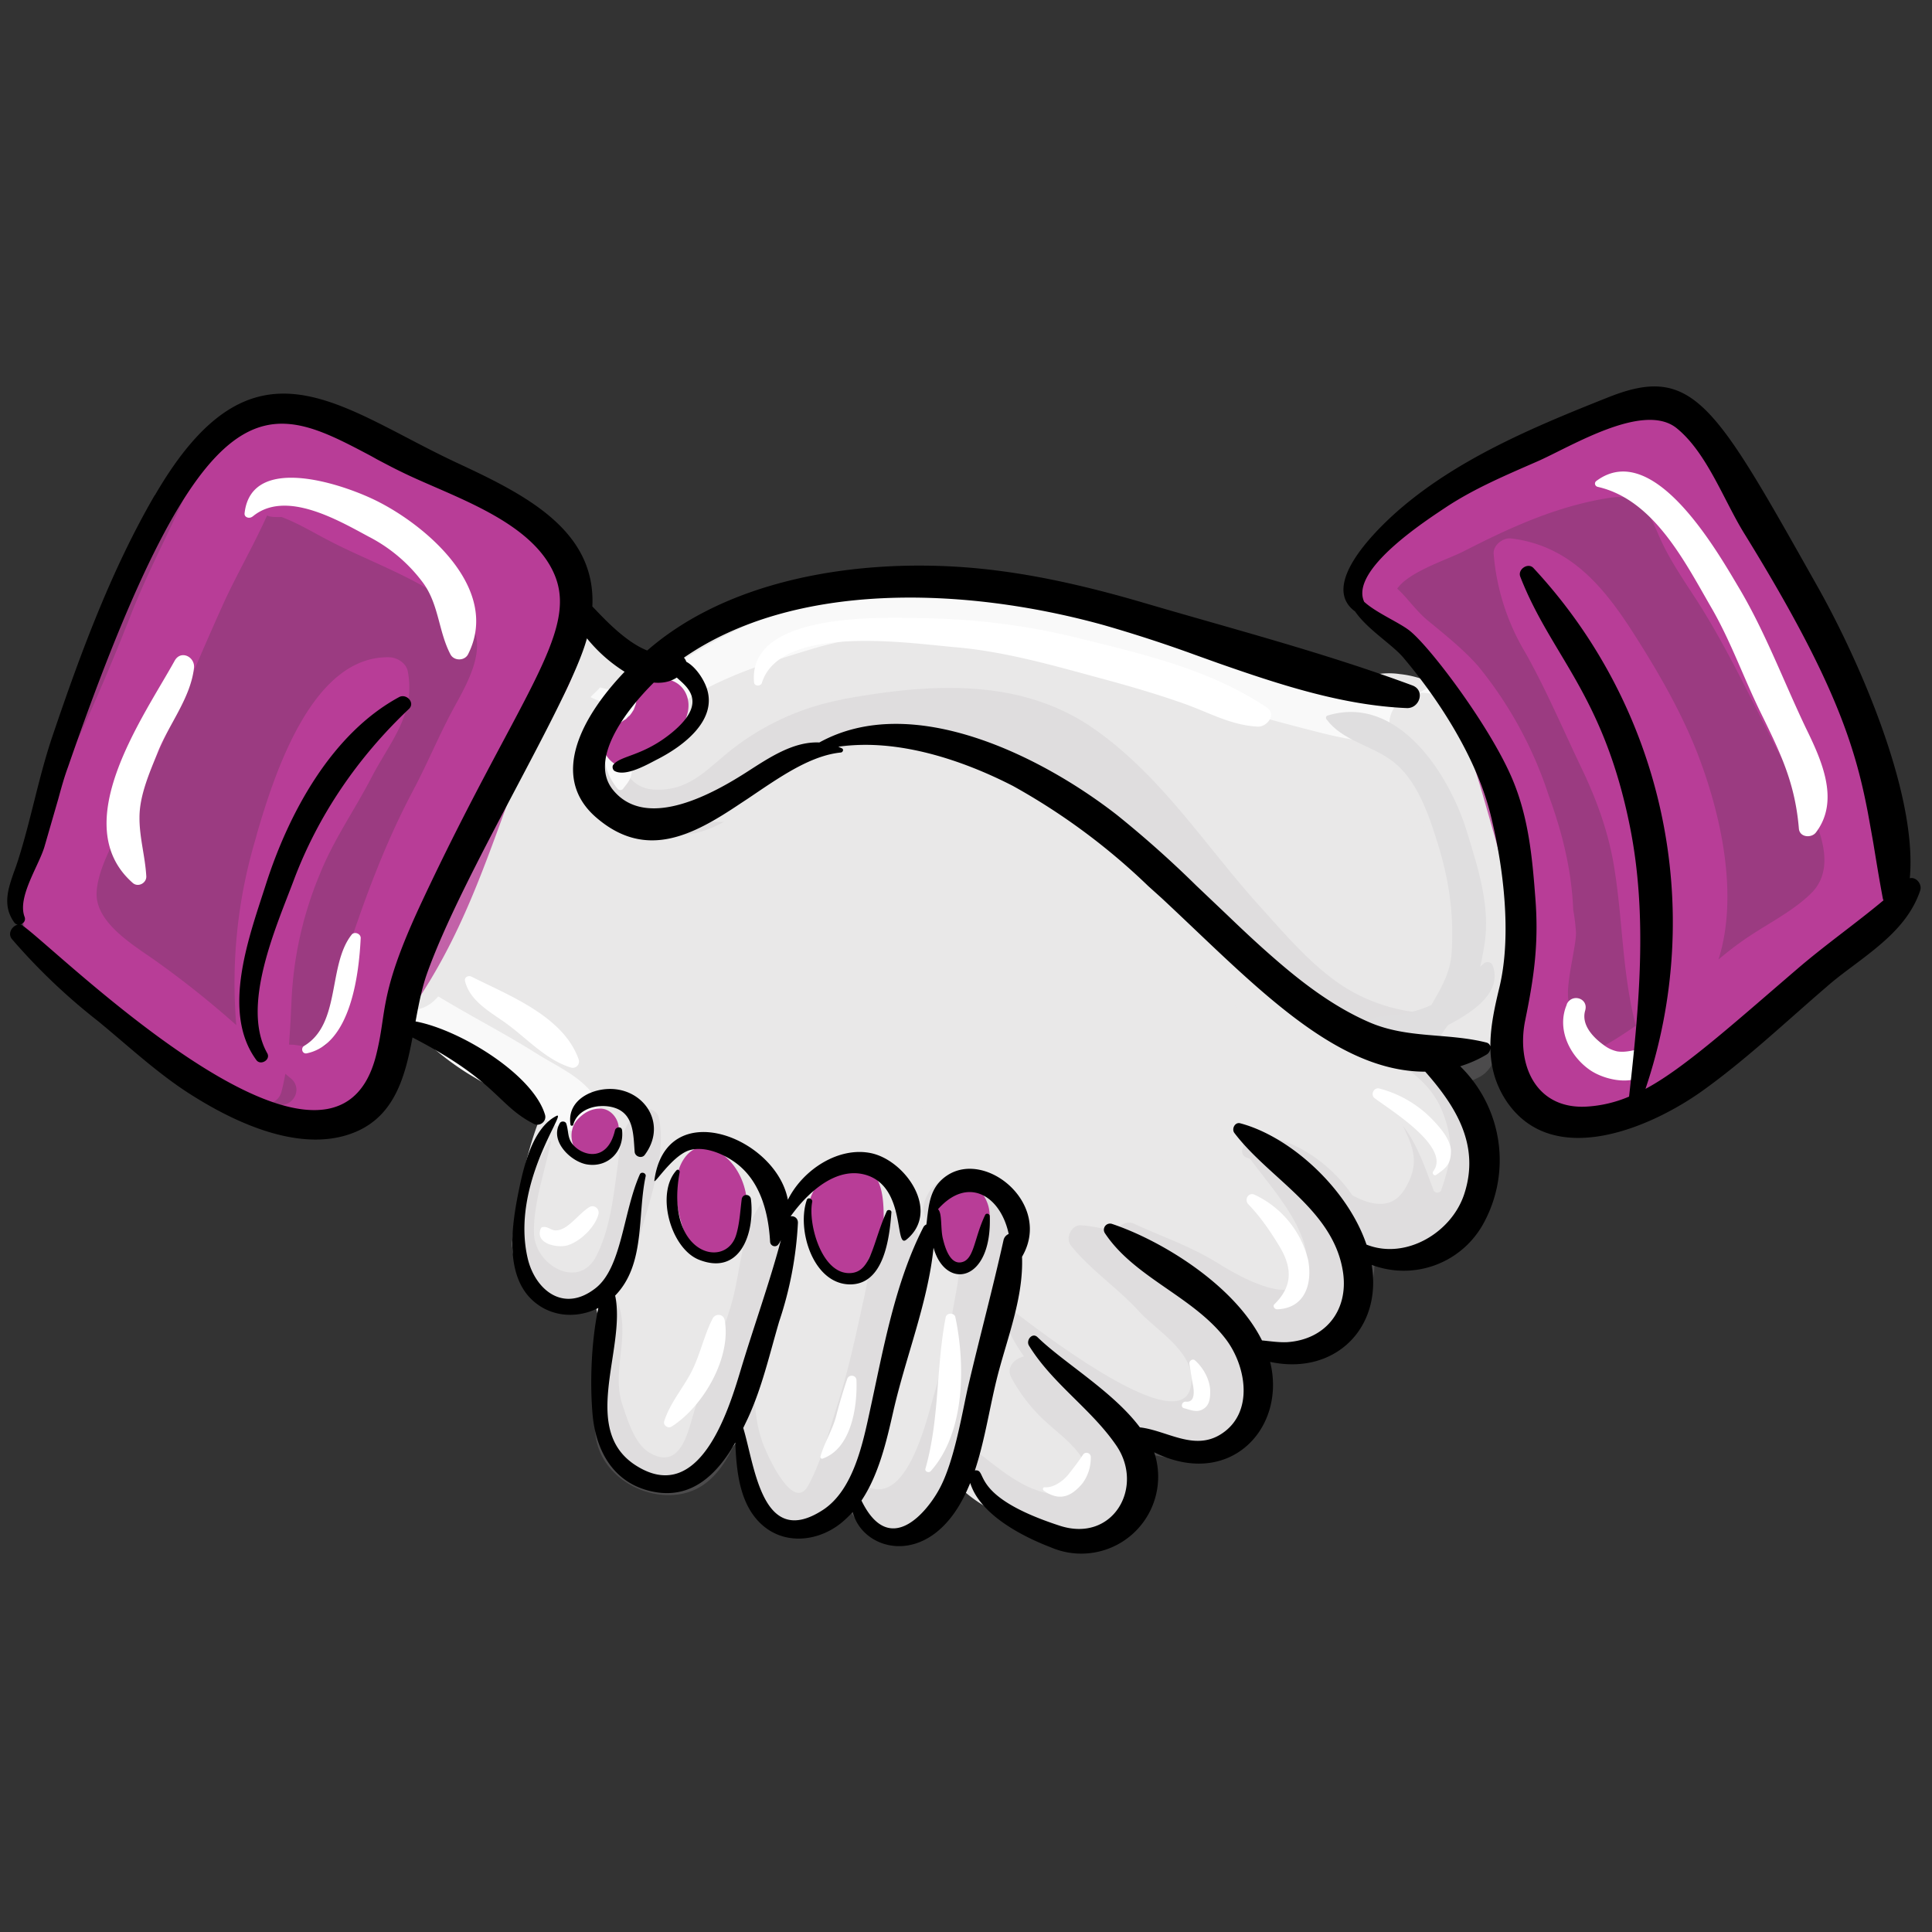 <svg xmlns="http://www.w3.org/2000/svg" width="100px" height="100px" viewBox="0 0 100 100">
  <rect x="0" y="0" width="100" height="100" fill="#333333" stroke="none"/>
  <g fill="none" fill-rule="evenodd">
    <g fill-rule="nonzero">
      <g fill="#E9E8E8">
        <path d="M53.87 57.45c-.8-1.36-1.32-2.89-1.99-4.32-.6-1.27-1.37-2.32-1.66-3.71-.36-1.74-2.82-1.9-3.63-.45-1.28 2.3-1.89 4.66-2.57 7.2-.29 1.1-.56 2.16-.95 3.22-.1.33-.27.64-.48.92-.65.92.39-.13-.38.36l5.24.7c.2.46.22.48.05.06-.11-.3-.08-.74-.1-1.05-.03-.7 0-1.47.2-2.15l-6.06-1.3c-.34 2.09-1.63 4.22-2.43 6.15-.23.56-.48 1.1-.7 1.66-.1.34-.2.68-.32 1.02-.3.85.45-.34-.01.06l1.5-.94-.94.43 2.57-.42 1.62 1.18c.2.5.25.58.13.2a15.3 15.3 0 0 1-.17-3.53 41.86 41.86 0 0 1 .43-3.16c.16-.89-.02.02.06-.23 1.26-3.9-4.1-5.65-5.86-2.13a94.36 94.36 0 0 0-2.5 5.36c-.25.59-.5 1.15-.8 1.71-.5.98-.46.37.5-.15l1.63-.4h-.13l1.64.49c.73 1.05 1.02 1.24.86.58-.04-.26-.05-.51-.07-.77a4.26 4.26 0 0 1 .18-1.99c1.35-3.3-2.8-5.44-4.83-2.57-.45.65-.76 1.35-1.1 2.06-.14.31-.3.61-.46.9 0 0-.69.95-.28.53l4.2.56c-.72-1.25-.6-2.63-.38-3.98.26-1.73-1.63-3.3-3.2-2.19-1.65 1.15-1.81 2.7-2.9 4.16l4 1.16c-.2-.9-.42-1.7-.22-2.62l-3.6-.63a10.26 10.26 0 0 1-1.15 3.86l2.98-.02-.32-.62.23 1.1.04-.42c.13-1.37-1.64-2.5-2.6-1.2-1.04 1.4-1.92 2.83-.66 4.38L28 64.65c1.6.41 2.44.06 2.5-1.06l.24-.9c.15-.52.26-1.05.39-1.57.24-.99.51-2.91 1.38-3.58l-2.95-1.7c.02 1.99-.26 3.95-.2 5.93.04 1.98.63 3.68 1.35 5.5.97 2.49-.6 5.58.9 7.89 2.05 3.16 5.79 1.31 7.07-1.48.73-1.58.72-3.34 1.28-4.97.33-.95.77-1.87 1.16-2.8l.62-1.39c.32-.7.65-2.24.96-2.74l-4.9.3c.64.84 1.06 1.44 2.1 1.72 2.03.53 3.46-2.5 2.95-4.15-.7-2.25-3.28-2.33-4.8-.99-2.48 2.18-3.05 5.98-3.8 9.04-.23.92-.27 1.91-.43 2.85-.06.35-.15.68-.29 1 .37-.84 3.07 2.3 2.7.37-.35-1.82-.12-3.47-.78-5.3-.84-2.28-2.16-3.67-2.14-6.19 0-1.53.2-3.05.17-4.58-.02-1.33-1.71-2.65-2.95-1.7-2.77 2.16-3.57 6.61-4 9.94-.21 1.63 1.4 4.12 3.32 3.38 1.73-.67 2.5-2.26 1.22-3.82l.48 1.87c.24-.89.3-1.67.21-2.58l-2.95.25c.03.62.14 1.06.63 1.49.95.8 2.3.73 3-.37.87-1.38 1-3.12 1.2-4.71.27-2.11-2.99-2.58-3.59-.63-.36 1.16-.54 2.4-.72 3.6-.34 2.32 2.53 3.38 3.99 1.74 1-1.13 1.22-2.65 2.08-3.8l-3.67-1.29c.32 1.94-.57 3.69-.45 5.64.1 1.6 1.64 3.18 3.35 2.57 2.81-1 2.82-3.12 4.1-5.38l-5.08-1.9c-.39 1.36-.57 2.82-.87 4.21-.38 1.75-.36 3.49.84 4.9.77.92 2.05 1.19 3.17.97 2.77-.55 3.69-2.73 4.45-5.2.6-1.92 1.3-3.81 2.04-5.68l-5.86-2.13c-.46 2.04-.64 4.08-.9 6.15-.27 2.06-.56 4.64.61 6.48a3.9 3.9 0 0 0 3.65 1.83c2.02-.18 3.1-1.67 4.07-3.25 1.77-2.9 1.57-6.8 2.67-9.93 1.37-3.88-4.37-5.75-5.97-2.06-1.1 2.52-1.77 6.06-.52 8.64.9 1.82 2.93 2.84 4.89 2 2.7-1.14 3.73-3.45 4.28-6.15.24-1.2.19-2.47.2-3.7.02-2.46.2-4.86-.11-7.3l-3.67 1a4 4 0 0 1 .49.88l-.09-1.35a36.6 36.6 0 0 0-.77 9.06 4.13 4.13 0 0 0 5.16 3.91 4.12 4.12 0 0 0 2.46-5.98Z"/>
        <path d="m39.92 70.93.54-.27-1.42-1.56c-2 2.55-.46 5.08-.06 7.92a2.48 2.48 0 0 0 2.46 2.12c1.7.04 2.95-2.18 3.7-3.42a37.51 37.51 0 0 0 4.12-11.15c.37-1.77.64-3.56.95-5.34.34-1.9.7-3.71-.33-5.45-.4-.69-1.77-1.3-2.52-.8-.8.51-1.27.67-1.88 1.47A8.7 8.7 0 0 0 44.14 58c-.43 2.2-.72 4.41-1.28 6.57a166.7 166.7 0 0 1-2 6.97 8.36 8.36 0 0 0-.38 3.14c.01 1.13-.44.61.74.57l1.35.56c-.07-.06-.13-1.18-.15-1.32-.1-.57-.4-1.15-.58-1.69-.45-1.3-.24-2.32-.91-3.61-.42-.8-1.75-.77-2 .16l-.2.66c-.17.63.65 1.2 1.2.92Z"/>
        <path d="M47.68 69.62c-1.09.5-1.3 1.45-1.61 2.5-.45 1.52-1.29 2.66-1.44 4.29-.2 2.18 2.37 3.34 4 2.06 2.22-1.74 2.7-4.33 3.37-6.94.49-1.88 1.12-3.71 1.58-5.6.44-1.82.83-3.64 1.25-5.45.55-2.37 1.34-4.67.66-7.09-.29-1-1.4-1.72-2.38-1.86-1.33-.18-1.74.56-2.75 1.12-1.68.93-2.23 4.88-2.67 6.65-.4 1.6-.77 3.22-1.16 4.83-.38 1.56-.9 3.1-1.16 4.67-.22 1.29-.26 2.61-.35 3.92-.07.98.2 2.33-.38 3.1-1.47 1.98.68 4.32 2.8 3.16l.22-.12c.8-.43 1.08-1.37.9-2.21-.28-1.31.55-2.45.68-3.74a9.1 9.1 0 0 0-.03-2.55c-.13-.7-.91-1.02-1.53-.74Z"/>
        <path d="M49.16 72.8c-.04 2.75 2.16 3.23 3.64 4.96l3.55-4.55c-1.51-.47-2.9-1.15-4.44-1.56-2.53-.67-4.3 2.78-2.83 4.67 1.54 1.96 3.82 2.54 6.05 3.34 1.57.56 3.7-.47 4.06-2.14.84-3.75-1.54-6.21-4.61-7.94a17.46 17.46 0 0 1-4.44-3.36c-1.37-1.49-1.71-4.16-4.08-4.43a3.07 3.07 0 0 0-3.37 2.69c-.29 2.56.14-1.98-.02.71-.12 1.95 1.53 3.99 2.64 5.43 1.2 1.53 2.8 2.75 4.36 3.88.72.5 1.47 1 2.27 1.38.25.12.5.25.74.39 1.18.63 0 .56.3-.67l4.07-2.15c-1.03-.4-3.03-.54-3.5-.9l-1.53 5.25.44-.1-1.5-.22c1.04.4 2.03.9 3.09 1.26 2.61.87 5.57-2.1 3.55-4.55-1.61-1.95-3.74-2.45-6.02-3.15a1.9 1.9 0 0 0-2.42 1.76Z"/>
        <path d="M49.2 65.96a42.88 42.88 0 0 0 10.75 8.9c1.74.99 4.1-.21 4.84-1.9.88-2-.17-3.8-1.9-4.83-3.64-2.17-8.62-7.69-13.17-5.26-1 .53-1.25 2.27-.52 3.09Z"/>
        <path d="M51.69 57.58c-.39-.7-.39-.7 0 0 .48.83 1.04 1.33 1.74 2.06 1.45 1.52 3.41 2.78 4.98 4.16.88.77 1.8 1.51 2.69 2.29.36.3 1.62 1.28 1.65 1.33l.92-4.7-.2.16 3.72-.55c-1.51-.45-2.91-1.24-4.4-1.8-1.55-.59-3.09-1.2-4.58-1.94-2.76-1.36-4.77-3.36-6.98-5.44-2.29-2.16-5.6.91-4.62 3.51-.16-1.77-.23-2.02-.2-.74.1.71.44 1.39.76 2.02.51 1.02 1.2 1.86 1.98 2.67a22.97 22.97 0 0 0 4.82 3.61c1.8 1.08 3.75 1.9 5.7 2.69 2.5 1 4.62 2.9 7.4 2.6 2.57-.28 3.72-3.5 2.7-5.6-1.14-2.33-3.78-3.88-5.77-5.46-1.65-1.31-4-2.1-5.9-2.97a16.95 16.95 0 0 0-4.26-1.46c-2.12-.37-3.08 1.97-2.15 3.56ZM40.57 40.76c-.68-.14-.79-.44-1.36-.98-.52-.49-1.27-.72-1.92-.95-1.72-.62-3.65-.45-5.4-.93l1.93 3.19c-.12.63-.26.53.36.18a54.08 54.08 0 0 1 5.98-2.47c2.12-.7 4.4-.6 6.58-.37 1.92.2 3.84.29 5.75.5 3.44.38 6.85 1.72 10.06 2.96 2.15.83 3.85 1.91 6.2 2.28.92.14 2-.27 2.77-.72.43-.23.8-.53 1.14-.89.63-.61-.07.2-1.14-.2l-1.56-1.19c-.15-.59-.17-.53-.06.19l.07 1.17c.06.91.3 1.83.46 2.74.3 1.74.71 3.58.68 5.36l5.14-3.13c-1.56-.81-3.1-1.18-4.6-2.15-2.94-1.9-5.84-3.84-8.85-5.62-3.3-1.95-6.59-3.86-10.27-5.03-3.71-1.18-7.56-.97-11.39-.72-2.17.14-5.32.02-6.75 2.41-.88 1.49-1.05 3.2.08 4.63a3.82 3.82 0 0 0 5.33.6l.32-.26c3.79-3.1-.82-8.88-4.7-5.93l-.34.26 5.4 5.22-1.33.82c.46-.04.56-.06.3-.07.71-.02 1.42 0 2.14-.02 1.65-.05 3.3-.1 4.96-.01 3.28.17 6.3 1.7 9.23 3.06 2.7 1.24 5.38 2.54 7.98 3.97 1.55.86 2.93 2.01 4.37 3.04.82.59 1.68 1.11 2.57 1.6.6.32 1.33.42 1.9.76 2.21 1.3 6.02.55 6.04-2.65 0-2.2-.28-4.32-.67-6.48-.33-1.88-.49-3.82-.88-5.67a5.26 5.26 0 0 0-4.64-4.37c-2-.3-3.94 1.13-5.04 1.72l1.99-.48c-.82.04-2.74-1.35-3.8-1.82-1.95-.85-4.02-1.43-6.05-2.07a33.07 33.07 0 0 0-14.18-1.2c-2.02.27-3.98.28-5.98.78-1.91.5-3.69 1.5-5.48 2.3-2.74 1.25-5.88 2.95-6.17 6.3-.16 1.76 1.04 3.06 2.7 3.38 1.85.35 3.7.17 5.57.16.71 0 1.39.04 2.11-.03.77-.08 1.39-.53 2.17-.58 1.44-.1 1.79-2.27.28-2.59Z"/>
        <path d="m33.68 36.97-.15-.1c-1.25-.83-1.95 1.4-.65 1.52 2.14.2 4.47-1.32 6.53-1.85 2.38-.6 4.77-.4 7.07-1.4 2.6-1.15 1.26-4.74-1.35-4.55-1.92.14-4.55.62-6.15 1.74-2.13 1.5-.27 4.3 1.86 4.2 1.2-.06 2.16-.81 3.36-.99 1.58-.23 3.44.52 4.92 1 3.03.99 6.2 1.88 9.02 3.36 2.35 1.23 4.22 3.3 6.16 5.06 1.4 1.27 3.09 2.17 4.54 3.37.45.37.9.73 1.4 1.04.22.14 1.33.96.62.25l2.51-5.47h-.1a3.26 3.26 0 0 0-.23 6.52l.12.01c3.13.37 4-3.44 2.52-5.47-.7-.97-2.13-1.95-3.04-2.75-1.18-1.02-2.5-1.85-3.64-2.92-2.45-2.27-4.84-4.42-7.76-6.08-3.27-1.86-6.94-2.57-10.65-2.77-1.61-.08-3.22-.32-4.83-.3-1.05.02-2.01.23-3 .55-.4.13-1.46.66-1.73.65l.74 4.57c.36-.12.82-.1 1.2-.14.99-.1 1.92-.56 2.91-.71L44 31.1c-1.74 1.1-3.98 1.18-5.87 1.99-1.86.8-4.65 2.16-5.79 3.93l1.53.42c-.02-.07-.06-.4-.18-.47Z"/>
        <path d="M72.84 59.5c-.32-.1-.74-.92-.93-1.16a25.08 25.08 0 0 0-3.65-3.57c-2.67-2.24-5.75-3.95-8.52-6.07-1.2-.93-2.3-1.98-3.5-2.9-1.7-1.3-3.64-1.8-5.65-2.36-3.03-.85-4.6 3.63-1.9 5.07 1.43.78 3.04 1.2 4.51 1.95 1.49.75 2.91 1.64 4.33 2.52 2.78 1.75 5.88 4.05 9.18 4.6 1.94.33 3.73-1.72 3.35-3.58-.63-3.12-2.62-4.54-4.97-6.42-2.55-2.03-4.52-4.7-7.1-6.73-2.68-2.1-6.7 1.9-4.23 4.38 2.56 2.55 4.16 6.2 7.38 8.01 2.9 1.64 5.64-1.54 4.93-4.31-.78-3.1-5.02-5.03-7.47-6.56-2.63-1.65-5.06-3.76-8.08-4.63-2.3-.66-4.12 1.38-4.22 3.48-.1 2.14 1.5 3.97 2.58 5.7.5.8 1 1.62 1.55 2.4l.55.8c.76 1.13.17.34.17.33l5.12-3.47c-1.93-.75-3.6-2.03-5.35-3.12-2.09-1.3-4.38-2.32-6.29-3.9-1.06-.88-2.78-.68-3.8.16-1.4 1.17-1.36 3-.4 4.41 2.1 3.12 5.24 5.64 7.94 8.23 2.67 2.54 5 5.42 8 7.6 1.2.87 3.13.38 4.1-.61 1.15-1.18 1.15-2.73.5-4.14-1.5-3.18-5.17-5.44-7.82-7.6-2.18-1.77-5.32-3.85-6.05-6.73l-4.92 3.4c-.74-.5-.1-.03.1.22a24.69 24.69 0 0 1 .38.6c.52.87 1 1.78 1.46 2.7.47.96.68 1.44.99 2.36.05.16.33 1.44.2.55.02.15.03.3.02.44a2.8 2.8 0 0 1 1.25-2.3l1.67-.5-.27-.01 1.76.4c-1.62-.63-3.6-2.7-5.06-4.02a24.92 24.92 0 0 1-2.92-3.05c-.85-1.08-1.52-2.25-2.57-3.17-2.49-2.17-5.77-.18-5.88 2.82-.13 3.55 1.37 7 1.1 10.51L41 50.6c-2.17-3.07-3.29-7.45-7.1-9a3.67 3.67 0 0 0-4.78 1.7c-1.55 2.8.61 6.67 1.8 9.25 1.32 2.9 2.35 5.97 5.03 7.88 2.02 1.44 4.37-.45 5-2.31.57-1.64.08-3.5-.48-5.08-.37-1.06-2.06-3.7-1.9-4.46l-4.14 2.61c-.39-.07-.98-.81-.5-.08.25.39.44.8.62 1.22.44 1.02.8 2.08 1.2 3.12 1.08 2.86 1.63 5.52 4.46 7.2 1.6.93 4.29-.12 4.84-1.88.54-1.73.6-3.27.44-5.07a12.42 12.42 0 0 1 .16-3.07c.36-.77.1-.6-.78.48l-1.9.26.44.1-1.84-.75a2.71 2.71 0 0 1-.63-.88c.2.98.07-.22.05.69a6.63 6.63 0 0 1-.57 2.46c.41-1.01 2.68-.39.45-1.1-.58-.18-1.13-.44-1.68-.68-.95-.41-2.71-.72-3.23-1.61l-5.33 4.1c.25.22.47.45.7.7.57.65-.6.55-.1-1.03l.84-1.68-.21.2 1.5-1.02c.4-.12.78-.11 1.15.03a1.41 1.41 0 0 1-.69-.52l.9 1.5-.44-1.01c-.5-1.15-1.9-1.6-3.02-1.67-.96-.06-1.71-.09-2.67.06-1.7.26-2.97 2.48-2.4 4.08l-.01-.12 4.22-3.15-.35-.14 1.5.92c-2.06-2.09-3.96-3.73-6.8-4.72l.56 6.02c2.55-1.58 2.94-4.74 4.16-7.3 1.43-2.97 3.59-5.6 5.3-8.42 1.22-2.04-.42-5.4-3.01-5.07-.3.08-.6.1-.9.06l2.46.98-.17-.16 1.01 2.36-.01-.36a3.45 3.45 0 0 0-3.48-3.34c-2.02.04-3.16 1.63-3.34 3.48-.27 2.7-.55 5.36-1.2 8-.62 2.46-2.06 4.37-1.06 7.02.69 1.83 3.13 3.46 5 2.01 1.19-.9 1.95-1.81 2.9-2.97l-1.26 1.17c.86-.6 2.52.17 3.56.46.97.26 2.1-.9 1.63-1.86-1.28-2.55-3.26-5.19-6.4-4.9-.84.08-1.57.33-2.32.73-.69.36-1.1 1.14-1.56 1.5l5 2c-.17-.55-.21-.6-.1-.17.06-.4.22-.77.38-1.14.5-1.2.9-2.34 1.17-3.6.62-2.74.8-5.6 1.08-8.39l-6.82.14c.13 3.13 2.63 4.14 5.38 3.65l-3.86-4.95c-1.22 2.2-2.61 4.27-3.85 6.45a56.2 56.2 0 0 0-2.2 4.5c-.46 1.02-.75 2.36-1.36 3.24l1.26-1.15-.4.23a3.3 3.3 0 0 0 .56 6.02c1.73.63 2.67 1.74 3.86 2.98 1.12 1.15 2.56 1.23 3.97.66l.47-.2c1.35-.55 1.97-2.4 1.62-3.72l-.11-.43-3.26 4.19c.38 0 .76.02 1.13.1l-2.48-2.39c1.09 3.13 6.42 6.28 9.13 3.03 2.55-3.06.09-6.3-2.49-8.24-2.68-2.02-6.48 1.99-4.6 4.65 1.25 1.78 2.84 2.4 4.6 3.55 2.23 1.46 4.35 3.16 7.1 3.44 4.68.48 6.8-5.36 6.74-9.09-.02-1.68-.16-3.66-1.28-5.03-1.44-1.77-4.55-2.86-6.47-1.07-1.7 1.57-2.36 3.49-2.64 5.75-.26 2.03.47 4.26-.08 6.2l5.1-2.81c1.16.64.66.59.36-.07-.3-.67-.53-1.39-.78-2.09-.34-.97-.75-1.91-1.15-2.86-1.05-2.5-2.58-6.03-5.64-6.47-1.79-.26-3.79.64-4.13 2.6-.42 2.38.38 4.18 1.38 6.28.46.94 1.2 2.67.97 3.28l5.77-1.77c-1.09-.8-1.5-2.69-2.05-3.88a53.27 53.27 0 0 1-1.79-4.5l-.21-.66c-.17-.72-.27-.53-.3.58l-4.78 1.7c.86.37 1.35 1.67 1.82 2.5.8 1.45 1.48 2.96 2.42 4.34 1.72 2.51 6.44 1.64 6.6-1.63.21-4.11-1.48-7.93-1.33-12l-5.89 2.82c1.37 1.2 2.38 3 3.62 4.37a41.4 41.4 0 0 0 4.79 4.37c1.47 1.17 3.38 2.85 5.37 2.8 2.03-.06 3.19-1.28 3.84-3.07.85-2.34-1.08-5.6-2.12-7.55-1.08-2.01-2.37-4.42-4.26-5.79-2.34-1.69-5.5.76-4.92 3.41.82 3.7 3.4 6.47 6.14 8.93 1.5 1.34 3.05 2.64 4.56 3.99 1.2 1.06 2.78 2.16 3.61 3.54l4.6-4.75c-2.38-1.38-4.11-4.14-6.01-6.1a348.1 348.1 0 0 0-3.2-3.26c-1.62-1.61-3.72-2.79-5.22-4.47l-4.21 4.57c4.1 2.5 7.53 6.63 12.1 8.29 2.59.93 5.18-.6 5.12-3.48-.03-1.83-1.11-3.36-2.16-4.77-.6-.81-1.13-1.69-1.68-2.53l-.74-1.13c-.2-.3-.47-1.22-.5-.5l-4.21 3.48c1.86.52 3.74 2.54 5.35 3.6.93.6 1.83 1.23 2.73 1.87.5.35.98.72 1.48 1.08.11.08 1.16 1.05.83.2l4.93-4.32c-.92-.38-1.5-1.19-2.2-1.88-1.17-1.2-2.4-2.32-3.5-3.58l-4.24 4.37c2.02 1.77 3.63 4 5.46 5.96.68.73 1.45 1.35 2.22 2 .77.63 1.93 1.34 2.14 2l3.13-4.35c-1.2-.08-2.65-1.06-3.72-1.59-1.41-.7-2.78-1.5-4.16-2.27a48.88 48.88 0 0 0-4.25-2.12c-1.32-.58-2.74-.9-3.92-1.74l-2.57 4.82c2.31 1 3.92 2.18 5.83 3.78a58.18 58.18 0 0 0 5.59 4.03c1.87 1.23 3.74 2.45 5.45 3.9 1.42 1.23 2.45 2.8 3.86 4.03 1.54 1.36 3.57 1.3 5.23.31 1.36-.8 1.8-2.8 1.9-4.22.32-4.38-2.3-7.38-6.07-9.24-2.9-1.45-5.41 2.4-2.7 4.32 1.89 1.33 2.2 3.24 5.07 4.08Z"/>
      </g>
      <path fill="#B7B2B7" d="M43.57 36.2c4.41-.81 9.17-1.18 13.04 1.51 3.56 2.49 5.8 6.12 8.67 9.28 1.44 1.59 3.04 3.5 4.98 4.48.78.4 1.62.68 2.48.84 1.28.25 1.8-.18 3.16-.26.75-.04 1.64.52 1.62 1.36v.63c-.02.67-.35 1.41-.97 1.72-.32.16-.64.3-.97.4.38.39.7.82.95 1.3a5.3 5.3 0 0 1-.94 6 4.68 4.68 0 0 1-4.46 1.5c.06.77-.06 1.56-.4 2.3-1.05 2.3-3.83 2.88-6 1.96a4.3 4.3 0 0 1-.77 4.87c-1.32 1.53-3.1 1.66-4.9 1.02.23.96.13 1.96-.47 2.87-1.17 1.8-3.25 2.2-5.12 1.29-1.66-.82-2.36-1.81-3.23-3.33l-.12-.2-.17.34a9 9 0 0 1-1.27 1.84c-1.36 1.5-3.76 2.1-4.78.12-1.07 1.2-2.53 1.81-3.9.57-1.24-1.14-1.62-3.25-1.53-5-.59 1.64-1.4 3.28-3.04 3.68-2 .49-4.48-.92-4.62-3.18-.08-1.25.07-2.58.2-3.82.13-1.14.23-2.12.78-3.14.02-.03.05-.03.07 0 .9 1.84-.27 3.74.37 5.6.26.78.63 1.98 1.37 2.43 1.5.9 1.94-.79 2.23-1.78.56-1.98 1.43-3.89 2.02-5.88.5-1.69.5-3.9 1.61-5.3.19-.24.53-.35.77-.1 1.08 1.16.9 2.6.55 4.04-.42 1.72-.89 3.51-1.52 5.16-.14.35-.27.74-.4 1.15.1 0 .21.07.22.21.05.75.19 1.5.47 2.19.13.33 1.48 3.44 2.27 2.04.66-1.18 1.03-2.64 1.44-3.93.66-2.02 1.08-4.06 1.53-6.13.29-1.35.28-2.59.95-3.82a.65.65 0 0 1 1-.17c2.13 1.82.68 5.6.1 7.91-.51 2-1 4.27-2.1 6.1l-.07-.05c2.21 1.42 3.28-3.25 3.71-4.77.4-1.36.67-2.73.92-4.13.18-1.08.46-2.16.34-3.26a4.19 4.19 0 0 0-.2-1.01c-.16-.46.22-.04-.73-.08-.68-.03-1.06-.76-.86-1.36.65-1.97 3.02-1.46 3.85.06.88 1.6.77 3.61.51 5.4 1.13.86 8.7 6.82 9.4 4.2.46-1.76-1.7-2.94-2.65-3.99-.37-.4-.77-.78-1.18-1.14l-.83-.73c-.54-.48-1.07-.98-1.52-1.54-.3-.38.02-1.08.52-1.05.57.04 1.2.16 1.85.37.06-.37.52-.63.9-.45 1.51.7 2.88 1.14 4.32 2.03 1.07.67 4.57 2.72 4.64.09.05-1.92-1.8-3.91-2.95-5.47l-.2-.08c-.23-.08-.28-.35-.16-.52-.05-.31.2-.67.55-.65 1.96.1 3.9 1.39 5.1 3.13 1.02.55 2.06.73 2.7-.31.9-1.46.38-2.35-.33-3.77-.27-.54-.53-1.07-.74-1.61-2.88-.74-5.62-2.92-7.46-4.88-1.91-2.03-3.54-4.25-5.28-6.42-1.75-2.16-3.77-4.58-6.52-5.47-2.65-.86-6.31-.56-8.98.17-1.57.43-3.14 1.1-4.48 2.03-.98.68-2.06 1.43-3.28 1.57-1.7.2-3.97-.18-4.7-1.93-.44-1.03-.36-2.94.96-3.23.13-.03.22.1.21.2-.05 1.3.37 2.59 1.8 2.65 1.72.07 2.57-.94 3.83-1.96a13.24 13.24 0 0 1 5.84-2.7Zm8.5 32.36-.04.26c-.33 2-.77 4.3-1.63 6.31a.3.3 0 0 1 .23.06c1.22.92 2.24 1.85 3.78 2.15.92.19 2.25-.57 1.73-1.63-.43-.85-1.25-1.43-1.93-2.05a8.45 8.45 0 0 1-1.86-2.35c-.3-.53.17-1 .65-1.1-.4-.57-.71-1.12-.93-1.65ZM34.1 57.84c.39 1.74-.38 4.05-.87 5.73-.41 1.42-1.25 3.7-3.08 3.75-1.71.05-3.5-.97-3.6-2.83-.12-2.07.89-3.69 1.9-5.4.01-.03.07-.02.06.03-.3 1.5-.92 3.2-.87 4.74.06 1.64 2.33 2.93 3.23 1.14.67-1.33.85-2.83 1.05-4.29.17-1.17.16-2.45 1.17-3.22.32-.24.92-.06 1.01.35Z" opacity="0.195"/>
      <path fill="#F9F9F9" d="M32.26 40.81c.4-.5.4-.53.5-1.2.24-1.48 1.33-2.41 2.5-3.2 2.05-1.38 4.4-2.1 6.74-2.81 4.89-1.5 9.59-.41 14.36.96 3.95 1.14 7.9 2.33 11.89 3.34 2.49.64 5.67 1.11 7.63-.97 1.01-1.08-.58-2.77-1.61-1.67-2.15 2.28-7.48-.16-9.99-.86-4.84-1.34-9.66-3.06-14.66-3.75-4.59-.63-9.25.56-13.22 2.87-2.12 1.23-6.85 4.3-4.44 7.3a.19.19 0 0 0 .3 0ZM21.37 53.3c-.25-.92-.33-1.09-.26-.51.09.41.4.63.7.9.82.77 1.71 1.47 2.68 2.04l3.12 1.84c.92.56 1.72 1.17 2.84.94.52-.1.75-.49.64-1-.34-1.51-2.12-2.22-3.32-2.98-1.63-1.03-3.34-1.9-4.99-2.9-1.03-.63-2.36.8-1.4 1.67Zm8.03-18.43c-.06-.24-.05-.18.05.16.06.21.17.4.33.56.15.15.34.24.52.34.43.25.85.5 1.37.32.8-.27 1.07-1.02.75-1.76-.2-.46-.66-.64-1.07-.81a1.52 1.52 0 0 0-1.62.15c-.3.21-.4.7-.33 1.04Z"/>
      <path fill="#E9E8E8" d="M29.72 33.8c-.1.57.37 1 .75 1.36.22.22.39.37.7.45l.41.09c.62.13.99-.53.7-1.03l-.23-.42c-.13-.23-.35-.32-.57-.45a3.78 3.78 0 0 1-.41-.27c-.25-.18-.4-.27-.72-.28-.3-.02-.58.27-.63.54Zm6.68 8.71a8.37 8.37 0 0 0 4.35-.78c2.56-1.15 4.88-.83 7.56-.26 4.28.92 7.75 3.1 11 5.95 2.81 2.48 5.06 5.5 8.13 7.68 1.36.97 2.95 1.47 4.32 2.38 1.33.88 1.9 2.7 2.44 4.12.06.18.35.17.4-.01.54-1.57.68-2.49.04-4.1-.6-1.49-2-2.4-3.36-3.06-4.43-2.14-7.03-6.3-10.62-9.5a26.2 26.2 0 0 0-12.38-6.16 14.5 14.5 0 0 0-6.45.3c-1.24.34-2.25 1.26-3.48 1.68-.83.28-1.63.71-2.07 1.46-.07.12-.03.28.12.3Z"/>
      <path fill="#E9E8E8" d="M21.39 52.26c2.07-.05 2.63-4.1 3.2-5.55.87-2.15 1.75-4.2 3.03-6.14 1.03-1.56 1.84-3.47 3.22-4.76 1.59-1.47-.49-3.68-2.04-2.15-2.6 2.58-3.66 6.47-4.95 9.8-1.07 2.75-2.2 5.7-2.63 8.63-.01.1.07.17.17.17Zm50.53-14.88c0 2.04 1.48 4.2 1.97 6.2.38 1.54.79 3.72.69 5.29a7.23 7.23 0 0 1-.85 2.78c-1.02 2.15 1.98 4.23 3.56 2.32 2.2-2.66 1.82-6.69 1.82-9.88 0-3.13-2.02-8.36-5.78-8.23-.7.03-1.41.83-1.41 1.52Z"/>
      <path fill="#DFDEDF" d="M68.65 37.22c.83 1.12 2.26 1.33 3.36 2.13 1.34.97 1.95 2.84 2.42 4.35.57 1.85.83 3.62.71 5.56-.1 1.92-1.62 3.05-1.92 4.82-.1.65.83.94 1.01.28.29-1.01 1.25-1.84 1.78-2.74.49-.81.68-1.84.83-2.76.31-1.92-.34-3.95-.9-5.77-.88-2.93-3.54-7.19-7.24-6.05-.07.03-.09.12-.05.18Z"/>
      <path fill="#DFDEDF" d="M70.8 53.11c.66 1.19 2.94.56 3.86.1 1.17-.6 3.18-1.68 2.6-3.24-.07-.19-.33-.22-.46-.1-.87.76-1.54 1.53-2.6 2.1a6.7 6.7 0 0 1-2.5.62c-.5.06-.66.03-.92.45-.01.02 0 .05.01.07Z"/>
      <path fill="#B83D97" d="M79.55 37.26c-.55 1.77-.02 3.21.7 4.8.62 1.4.31 2.92 0 4.36-.6 2.9-2.16 5.4-1.8 8.48.36 3.06 4.25 4.61 6.06 1.65 1.4-2.3 1.1-5 .55-7.51-.7-3.14-1.31-6.24-2.25-9.32-.95-3.13-1.96-6.26-4.07-8.8-1.97-2.37-4.3-4.66-7.43-2.8l2.98 3.4.3-.11c.6-.23 1.18-.46 1.76-.76 1.08-.57 2.12-1.18 3.22-1.7 1.53-.72 3.06-1.55 4.68-2.06.3 0 .33-.02.06-.05-.45-.14-.43-.38-.05.29.38.69.7 1.39 1 2.12.63 1.54 1.21 3.02 1.97 4.5 1.01 1.97 1.97 3.94 2.92 5.93.42.88.74 1.73.98 2.68l.3 1.26.15.62c.09.8.18.83.28.08-.78 1.4-2.94 2.44-4.22 3.3-1.74 1.16-2.74 3.04-4.35 4.27l4.66 3.49c2.27-4.79 4.63-11.11 2.89-16.43-.74-2.25-2.15-4.13-3.61-5.96-.67-.83-1.4-1.6-2.05-2.46a7.08 7.08 0 0 0-1.91-1.83l-.79-.47c-1.5-.74-1.54-.19-.12 1.66l-2.2 2.64-.84.1c.73 0 1.47.03 2.2.1l.47.1c-.7-.72-.82-.63-.33.27.88 2.4 2.26 4.6 3.18 6.99.57 1.48 1.1 2.98 1.8 4.4.18.35.41.7.62 1.03.15.25.3.5.43.77-.1-.31-.11-.29-.03.07l.04-2-.03.22c-.34 2.03.35 4.06 2.5 4.72 1.88.57 4.24-.51 4.72-2.51.66-2.74-.97-4.64-1.86-7a112.65 112.65 0 0 0-3.26-8c-1.24-2.67-2.4-5.1-5.41-6-2.11-.65-6.48-.58-8.04 1.26-1.99 2.34-.38 5.69 1.9 7.04.02 0 1.2.6.96.31.4.46.7 1.02 1.06 1.51.64.9 1.37 1.75 2.1 2.6 1.25 1.45 2.22 2.91 2.13 4.91-.16 3.3-.8 6.74-2.12 9.73-1.21 2.75 2.36 5.35 4.65 3.49.89-.72 1.56-1.6 2.27-2.48a9.17 9.17 0 0 1 2.93-2.3c2.38-1.34 5.79-3.46 5.87-6.59.15-5.26-3.2-10.61-5.5-15.13-2.15-4.2-2.9-9.46-8.79-9.12-2.12.12-4.2 1.66-5.9 2.77-2.24 1.44-4.28 3.29-6.68 4.44-2.38 1.13-.46 4.63 1.86 4.01-.63 0-.7.22-.16.65l.72 1.1c.6.88 1.07 1.85 1.54 2.8.97 1.97 1.52 4.14 2.13 6.24.56 1.94.9 3.9 1.3 5.87.25 1.26 1.16 3.2.31 4.33l6.07 1.65c-.01-1.34.81-2.95 1.27-4.2.61-1.73.95-3.37 1.05-5.19.07-1.5 0-3.13-.52-4.56-.34-.95-1.25-2.02-1.35-2.93l-.12 1.61.23-1.08c.73-3.43-4.96-4.55-5.98-1.27Zm-56.27-1.78L23 34.9c-.52-1.1-1.94-1.95-3.15-1.32-1.91 1-3 3-4.05 4.84-1.3 2.27-2.82 4.4-4 6.74-1.47 2.9-2.3 5.6-1.46 8.78.26 1 1.2 1.97 2.12 2.42.43.2.9.32 1.38.35l-.47-.26c.16.22.36.41.58.57l1.33-5.59c-2.22.58-4.54-2.8-5.89-4.08-.45-.43-.97-.81-1.5-1.16l-.95-.59c-.43-.33-.38-.08.16.75-.03-.86.58-1.86.92-2.63 1.12-2.53 1.74-5.24 2.73-7.82a44.16 44.16 0 0 1 1.84-4.22c.63-1.23 1.85-3.83 3.16-4.39l-1.6.4c1.09-.06 2.56 1.08 3.5 1.62 1.27.73 2.52 1.5 3.8 2.2.27.14.51.32.73.53.73.77.25.13.14.45-.52 1.45-1.14 2.86-1.66 4.3-1.06 2.98-1.59 6.11-2.7 9.07-.5 1.28-1.18 2.5-1.79 3.72-.3.63-.62 1.27-.86 1.92-.13.35-.25.7-.36 1.06-.19.57-.12.5.2-.22l2.61-.77-.16-.03 1.73 1.26c-1.28-1.6-.47-4.38-.1-6.15.51-2.44 1.4-4.82 2.17-7.19 1.3-4 2.93-8.3 2.89-12.56a3.76 3.76 0 0 0-5.4-3.51c-2.34 1-3.87 3.62-5.32 5.58a52.88 52.88 0 0 0-3.52 5.48C7.56 38.9 5.7 43.87 5.33 49l7.13-.18c-.24-2.39 1.18-5.01 1.7-7.31.68-3.08 1.76-6.05 2.12-9.2L9 31.68c-.13 1.6-.95 3.34-1.33 4.92-.71 2.92-1.02 5.91-1.53 8.86-.34 1.97 1.49 3.8 3.34 3.95 2.16.18 3.55-1.39 3.94-3.34l-7.4-.14c-.7 4.16 5.28 5.3 6.9 1.74 1.12-2.44 1.29-5.54 1.82-8.19.47-2.32 1.4-4.82 1.53-7.17.26-4.68-6.83-5.32-7.27-.63C8.46 37.56 5.7 43.11 5.33 49c-.29 4.64 6.42 5.37 7.15.79.58-3.61 1.48-6.92 3.26-10.14.9-1.6 1.88-3.14 2.92-4.65a80.46 80.46 0 0 1 2.72-3.54l.94-1.28c.48-.56.46-.62-.04-.17l-5-1.62c-.37-.91-.25.28-.28.55l-.18 1.32c-.18 1.2-.53 2.37-.75 3.56-.57 3.09-1.5 6.1-2.06 9.19-.5 2.84-2.05 15.67 3.93 13.9 2.1-.63 2.76-3.72 3.83-5.38 2.46-3.78 3.61-7.65 5.18-11.78.96-2.53 2.97-5.27 2.6-8.1-.38-2.88-2.36-4.9-4.78-6.3-2.32-1.34-4.7-2.77-7.23-3.65-3.05-1.05-5.36-.3-7.38 2.17-3.62 4.42-5.46 9.87-7.13 15.25-1.32 4.24-4.1 8.42.46 11.79 4.35 3.2 7.49 8.4 13.74 6.9 2.5-.6 3.02-3.92 1.33-5.59-.56-.56-.91-1.1-1.63-1.5-.4-.26-.85-.45-1.31-.56-.73-.25-.6-.16.38.26L17 51.85c-.11-.32.2-1.03.24-1.39.32-2.48 1.8-5.28 2.77-7.22.5-1 .93-2.02 1.38-3.04.26-.6.5-1.22.71-1.84.02-.06.52-1.01.12-.62l-3.38-.46.32.35c1.62 1.8 5.33.45 4.1-2.15Z" opacity="0.784"/>
      <path fill="#B83D97" d="M87.96 22.27c1.5 1.27 2.15 2.8 2.9 4.57.86 2.06 2.12 3.9 3.15 5.9.53 1.02 1.1 2 1.38 3.13.25 1.01.36 2.12.8 3.08l.21.45.2.46c1.33 2.97 2.34 6.1.05 8.94-1.28 1.58-3.01 2.45-4.7 3.5-1.74 1.1-3.24 2.32-4.85 3.59-1.3 1.03-2.81 2.39-4.6 2.29-1.37-.08-3.15-.8-3.58-2.28a5.39 5.39 0 0 1-.2-2.19c.04-.33.12-.61.22-.87l-.01-.14c-.24-2.92.55-5.86-.36-8.72a38.7 38.7 0 0 0-1.42-3.85c-.56-1.28-1.04-2.88-1.8-4.04-.75-1.13-1.7-2.08-2.65-3.03a.63.63 0 0 1-.26-.16c-.69-.7-2.34-.64-2.25-2.01a6.2 6.2 0 0 1 1.75-3.5 21.88 21.88 0 0 1 10.08-5.87c1.94-.46 4.3-.66 5.94.75ZM12.6 22.2c2.05-.7 4.84.01 6.67.95.66.33 1.34.65 2.04.97l.7.33c2.9 1.37 5.85 2.9 7.34 5.76 1.79 3.43-.27 6.22-2.28 8.92l-.3.4c-.6.81-1.17 1.61-1.62 2.42a41.14 41.14 0 0 0-2.94 6.72c-.36 1.08-.77 2.16-1.06 3.27-.26.97-.22 2-.5 2.96-.82 2.84-4.84 4.18-6.98 2.3l-.09-.08-.14-.02c-1.77-.28-3.08-1.1-4.66-2.1l-.3-.2c-1.8-1.13-3.6-2.3-5.14-3.79-1.6-1.57-2.6-3.27-2.24-5.57.33-2.15 1.56-4.32 2.49-6.25 1.17-2.43 2.2-4.87 3.19-7.38.84-2.16 1.94-4.18 2.87-6.3.67-1.51 1.3-2.74 2.95-3.31Zm1.97 34.3c-.14.52-.6.69-1.02.6l.03.02.2.03.71.05c.77.02 1.18-.92.53-1.41l-.25-.21c-.06.31-.12.62-.2.92Zm68.73-30.73c-2.71.42-5.13 1.53-7.55 2.77-.85.43-2.84 1.06-3.43 1.93.16.14.31.3.46.47l.34.39c.22.25.45.5.7.72.93.77 1.9 1.53 2.7 2.44a20.7 20.7 0 0 1 3.64 6.68c.72 1.97 1.19 3.9 1.27 5.94.07.35.11.72.14 1.1.06.75-.75 3.37-.25 3.88.62.63.17 1.64.65 2.3.25.32 1.63-.56 2.7-1.3-.7-2.68-.67-5.36-1.1-8.07-.28-1.84-.89-3.54-1.69-5.22-.96-2-1.81-4.02-2.9-5.97a11.81 11.81 0 0 1-1.67-5.18c-.02-.45.5-.83.9-.78 3.08.37 4.84 2.54 6.43 5.05 1.21 1.9 2.36 3.9 3.19 6 1.24 3.17 2.18 7.38 1.12 10.74.42-.35.85-.69 1.3-1 1.12-.79 2.56-1.48 3.52-2.45 1.92-1.93-.86-5.62-1.82-7.47-1.29-2.5-2.5-5.09-4-7.47-.74-1.16-1.57-2.32-2.11-3.6-.58-1.34-.98-2.14-2.54-1.9Zm-69.47.9-.13.28c-.7 1.52-1.55 2.97-2.23 4.5-1.49 3.3-2.81 6.63-4.4 9.9-.66 1.33-2.01 3.33-2.07 4.86-.06 1.53 1.86 2.68 2.97 3.46a48.68 48.68 0 0 1 4.26 3.39 26.08 26.08 0 0 1 .97-9.54l.11-.4c.99-3.42 2.96-9.17 6.82-9.1.42 0 .9.3.98.74.4 2.23-.89 3.58-1.87 5.46-.88 1.7-1.99 3.27-2.7 5.06a19.12 19.12 0 0 0-1.45 6.49l-.05 1.06-.08 1.24c.1 0 .22 0 .34.02.29.04 1.44.26 1.59-.02.32-.62.24-1.63.37-2.31.11-.61.3-1.22.49-1.81 1-3.1 2.1-6.15 3.63-9.03.79-1.49 1.41-3.03 2.23-4.5.7-1.28 1.77-3.23.47-4.5-1.78-1.76-4.74-2.74-6.94-3.88-.83-.42-1.7-.96-2.57-1.28-.39.01-.64-.01-.74-.08ZM37.57 64.9c.72-.23 1-1.33 1.08-2 .15-1.3-.42-2.75-1.6-3.36-1.13-.58-1.88.45-2.02 1.44-.13.95.1 2.04.44 2.92.34.9 1.45 1.2 2.1 1Zm10.79-1.6c.02.4.03.64.18 1l.07.2c.23.64.79 1.03 1.36.94.23-.04.45-.15.63-.32.3-.28.4-.62.48-1.03l.08-.47c.03-.13 0-.28.02-.41l-.07.43.03-.15a1.9 1.9 0 0 0-.55-1.98 1.26 1.26 0 0 0-1.95.47c-.19.41-.3.85-.28 1.32Zm-3.43 1.94c.25-.63.81-.99.81-2.21 0-1.46-.21-2.85-1.92-2.67-1.33.15-1.93 1.39-2.1 2.58a2.59 2.59 0 0 0 1.85 2.92c.37.11.85.65 1.36-.62Zm-12.92-7c-.08-.44-.45-.85-.93-.86-.49 0-.87.22-1.2.58-.56.62-.3 1.77.52 2.05.46.16.97-.06 1.28-.46l.33-.86c.07.18.07.03 0-.45Zm-.17-18.69c.96.59 2.2-.34 2.83-.98.42-.45.74-1 .9-1.6.21-.71-.08-1.49-.82-1.75-.88-.32-1.7.3-1.83 1.17-.03.15-.03.14 0-.01-.02.11-.07.22-.11.33-.14.34.13-.2-.07.12-.06.1-.14.2-.22.29.16-.2-.1.08-.12.1-.02.01-.34.2-.13.1-.4.2-.67.33-.92.74-.32.55 0 1.2.49 1.49Z"/>
      <path fill="#FFF" d="M13.07 26.74c1.68-1.41 4.37.15 6 1.03a8.12 8.12 0 0 1 2.86 2.44c.79 1.12.77 2.48 1.38 3.65.18.36.74.36.92 0 1.66-3.3-1.99-6.51-4.57-7.85-1.67-.88-6.64-2.64-7 .55-.03.23.26.3.4.18ZM9.04 34.2c-1.63 2.94-5.6 8.48-2.17 11.5.28.25.74 0 .7-.37-.06-1.02-.36-2-.35-3.03 0-1.15.54-2.35.96-3.4.57-1.42 1.68-2.77 1.86-4.32.07-.58-.68-.96-1-.38Zm6.84 20.32c2.27-.47 2.7-4.08 2.79-5.97 0-.23-.33-.35-.47-.17-1.24 1.57-.55 4.6-2.45 5.75-.2.11-.11.44.13.39ZM66.1 67.77c1.44-.05 1.84-1.31 1.61-2.55a5.06 5.06 0 0 0-2.77-3.38c-.34-.15-.55.27-.32.5.63.65 1.18 1.46 1.64 2.23.64 1.1.63 2.03-.3 2.94-.1.1.02.26.14.26Zm8.24-6.96c.51-.36.75-.54.76-1.22 0-.52-.44-1.08-.77-1.44a5.9 5.9 0 0 0-2.94-1.81c-.28-.07-.47.32-.24.5.75.58 3.97 2.52 3.04 3.78-.08.1.02.27.15.19Zm-34.9-25.48c.97-3.04 7.6-2.04 9.9-1.84 2.56.21 4.98.9 7.45 1.57 1.53.41 3.06.85 4.55 1.38 1.28.46 2.36 1.09 3.75 1.17.48.03 1.01-.63.48-.99-2.99-2-6.42-2.76-9.86-3.62A35.32 35.32 0 0 0 47.85 32c-2.26-.05-9.15-.32-8.82 3.32.02.22.35.21.41.02ZM82.7 25.2c2.94.67 4.54 3.95 5.93 6.34.97 1.7 1.62 3.54 2.48 5.3 1.04 2.12 1.8 3.66 2 6.05.04.46.65.5.88.2 1.25-1.64.3-3.73-.5-5.37-1.15-2.4-2.09-4.94-3.45-7.24-1.15-1.93-4.46-7.8-7.42-5.58-.12.1-.06.27.08.3Zm-1.6 26.79c-.53 1.22.1 2.59 1.12 3.34.93.7 3.1 1.07 3.35-.55.06-.37-.25-.52-.56-.49-.48.05-.82.2-1.3.13a1.75 1.75 0 0 1-.69-.32c-.56-.4-1.19-1.06-.97-1.8.18-.64-.7-.9-.96-.31ZM34.76 73.84c1.63-1.03 3.1-3.56 2.75-5.5-.06-.35-.49-.37-.63-.08-.46.9-.65 1.92-1.13 2.82-.45.84-1.08 1.57-1.37 2.48-.07.21.2.4.38.28Zm7.81 1.66c1.5-.52 1.81-2.7 1.76-4.05 0-.29-.4-.33-.48-.07-.21.62-.4 1.25-.56 1.88-.19.75-.62 1.4-.82 2.12-.02.07.04.14.1.12Zm5.6.65c1.79-2 1.8-5.5 1.28-7.97-.05-.25-.45-.24-.5 0-.51 2.63-.31 5.23-1.05 7.84-.04.15.17.23.27.13ZM27.99 63.59c-.32.79.87 1.02 1.38.87.66-.2 1.41-.92 1.6-1.59.09-.3-.22-.56-.5-.37-.4.27-.71.66-1.1.95-.19.14-.44.26-.68.23-.21-.04-.36-.2-.58-.17-.05 0-.1.03-.12.08Zm-3.92-12.81c.25 1.03 1.28 1.58 2.09 2.16 1.09.78 2.07 1.9 3.37 2.31.27.09.51-.15.42-.42-.79-2.23-3.6-3.3-5.55-4.28-.16-.08-.38.03-.33.23Zm29.95 26.37c.52.37 1.05.46 1.59.04.57-.45.85-1.05.85-1.77 0-.21-.27-.31-.4-.13-.24.36-.5.7-.77 1.04-.27.33-.77.69-1.22.65-.1 0-.11.12-.05.17Zm7.27-4.26c.38.1.7.26 1.05 0 .27-.2.3-.55.3-.86 0-.6-.35-1.23-.79-1.62-.12-.1-.3.02-.29.17.06.35.11.72.18 1.07.06.3.15.95-.36.9-.2-.02-.3.29-.09.34Z"/>
      <path fill="#000" d="M8.02 25.63c5.11-8.8 9.53-4.52 15.64-1.67 3.55 1.65 7.19 3.49 7 7.43.47.48 1.66 1.82 2.84 2.28 4.24-3.7 10.8-4.72 16.4-4.31 3.12.23 6.17.93 9.16 1.8 4.69 1.38 9.5 2.63 14.05 4.32.68.26.36 1.2-.3 1.17-3.3-.14-6.54-1.2-9.74-2.32l-1.2-.43a71.56 71.56 0 0 0-4.76-1.55c-7.24-2-15.99-2.26-21.71 1.69.05.06.1.13.12.21.5.27.92.93 1.07 1.4.52 1.6-1.13 2.93-2.62 3.68-.5.26-1.59.88-2.15.58-.1-.05-.15-.22-.08-.32.38-.5 1.53-.43 3.05-1.68 1.93-1.6.7-2.4.24-2.84-.35.23-.76.3-1.19.26-1.48 1.47-3.39 4.01-2.1 5.57 1.76 2.14 5.29.1 6.93-.95 1.15-.74 2.4-1.58 3.74-1.52 4.83-2.67 11.55.75 15.4 3.75a54.93 54.93 0 0 1 4.11 3.66l1.6 1.52c.79.76 1.6 1.52 2.43 2.24 1.49 1.3 3.1 2.52 4.92 3.31 1.98.86 4.03.54 6.06 1.05.32.08.24.49.02.62-.43.26-.89.46-1.37.61a6.8 6.8 0 0 1 1.14 8.25A4.7 4.7 0 0 1 71 65.47c.55 3.35-1.98 5.73-5.26 5.02.86 3.41-2.07 6.62-6 4.68a3.98 3.98 0 0 1-5.35 4.92c-1.46-.56-3.66-1.68-4.17-3.33l-.1.23c-1.81 4.23-5.34 3.4-5.95 1.38l-.03-.11c-.17.18-.35.36-.54.52-1.15.97-2.87 1.22-4.08.21-1.22-1.02-1.4-2.76-1.46-4.32-.92 1.6-2.24 2.97-4.3 2.53-1.99-.42-2.92-2.08-3.09-4-.14-1.62-.07-3.76.3-5.5-1.2.61-2.7.46-3.65-.65-1.16-1.38-.81-3.71-.49-5.32.26-1.27.7-3.32 1.97-3.97.6-.3-2.4 3.54-1.48 7.4.38 1.57 1.82 2.83 3.5 1.52 1.37-1.06 1.43-3.95 2.3-5.9.07-.15.33-.07.3.1-.44 2.03 0 4.56-1.58 6.18.59 2.78-1.92 7.04 1.2 8.87 3.16 1.87 4.64-2.83 5.28-4.96.67-2.24 1.49-4.5 2.1-6.78-.04.07-.07.14-.12.2-.13.21-.43.11-.44-.12-.09-1.58-.54-3.26-1.92-4.18-.61-.41-1.52-.78-2.27-.55-.91.3-1.84 1.85-1.8 1.56.6-4.45 6.3-2.25 6.91 1 .78-1.57 2.64-2.77 4.32-2.41 1.79.39 3.59 3.02 1.82 4.47-.64.53 0-2.7-2.08-3.34-1.54-.47-3.03.89-3.92 2.14.18-.04.39.09.38.34a19.01 19.01 0 0 1-.97 5.1c-.5 1.7-.88 3.4-1.62 5.01l-.24.5c.6 1.96.97 6.3 4.13 4.24 1.6-1.05 2.08-3.54 2.45-5.24.68-3.12 1.28-6.54 2.75-9.4a.3.3 0 0 1 .15-.13c.13-1 .14-1.93 1.09-2.55 2.03-1.32 5.44 1.52 3.86 4.22.08 2.06-.72 4.08-1.24 6.06-.43 1.65-.66 3.37-1.2 5 .71-.1-.37 1.31 4.39 2.86 2.76.9 4.4-2 2.93-4.15-1.3-1.9-3.3-3.19-4.52-5.17-.17-.28.17-.7.44-.44 1.35 1.32 3.91 2.81 5.3 4.67 1.4.16 2.8 1.24 4.2.35 1.73-1.1 1.3-3.52.26-4.9-1.69-2.23-4.74-3.19-6.27-5.5a.32.32 0 0 1 .37-.48c2.57.86 6.34 3.17 7.76 6.03.43.04.87.11 1.3.09 1.97-.13 3.17-1.62 2.9-3.58-.46-3.26-3.83-4.87-5.63-7.25-.15-.2.02-.57.3-.5 2.61.69 5.56 3.39 6.54 6.28 2.01.8 4.4-.6 5.06-2.62.83-2.54-.45-4.55-2.02-6.33-4.76 0-8.97-4.63-13.64-8.98l-.7-.63a33.4 33.4 0 0 0-7-5.18c-2.63-1.35-5.98-2.47-9.04-2.03l.18.08c.12.05.06.21-.05.22-1.6.16-3.2 1.3-4.8 2.38l-.41.27c-2.42 1.62-4.89 2.97-7.5.67-2.38-2.12-.66-5.22 1.52-7.5a7.89 7.89 0 0 1-1.95-1.73c-.9 3.33-6.5 12.25-8.32 17.47-.24.72-.4 1.53-.55 2.36 2.28.42 6.08 2.74 6.7 4.83.1.34-.27.63-.58.47-1.9-.97-1.86-2.19-6.28-4.47-.38 2.04-.93 4.04-2.95 4.89-2.72 1.14-6.1-.42-8.37-1.84-1.78-1.1-3.34-2.57-4.96-3.9a31.43 31.43 0 0 1-4.45-4.24c-.24-.29 0-.68.3-.75a.28.28 0 0 1-.18-.11c-.61-.85-.34-1.7-.03-2.58l.12-.33.11-.33c.68-2.14 1.07-4.35 1.8-6.48 1.43-4.22 3.02-8.53 5.27-12.4Zm44.19 38.24c-.42-1.98-2.11-3.03-3.66-1.28.23.2.12 1.03.26 1.55.1.41.35 1.28.92 1.2.7-.1.67-1.22 1.26-2.45.05-.12.23-.07.24.05.13 3.45-2.3 3.86-2.91 1.64-.29 2.85-1.47 5.74-2.09 8.5-.34 1.5-.74 3.24-1.64 4.59 1.47 3.02 3.43.52 4.03-.6.8-1.46 1.21-4.13 1.5-5.35.59-2.52 1.26-5 1.82-7.52a.45.45 0 0 1 .27-.33Zm-10.45-1.76c.05-.16.31-.07.28.1-.23 1.14.51 3.84 2.04 3.68 1.03-.11 1.09-1.58 1.82-3.2.05-.1.25-.07.24.06-.1 1.3-.37 3.76-2.17 3.73-1.9-.04-2.74-2.85-2.21-4.37Zm-6.74-1.54c.07-.07.17.01.16.1-.78 4.18 2.29 5.04 2.9 3.32.2-.6.23-1.3.31-1.91.04-.31.45-.3.48 0 .2 1.72-.54 3.98-2.7 3.12-1.46-.59-2.25-3.44-1.15-4.63Zm-6.04-2.44c.07-.12.29-.1.33.03.12.36.06.71.3 1.03.48.64 1.82 1.02 2.22-.68.04-.19.35-.23.37 0 .11 1.07-.72 1.94-1.82 1.76-.84-.14-1.95-1.22-1.4-2.14Zm.55.08c-.21-1.32 1.23-1.96 2.34-1.83 1.62.19 2.62 1.9 1.5 3.4-.15.2-.5.09-.52-.16-.07-.89-.04-1.96-1.04-2.28-.78-.25-1.9 0-2.14.88-.02.07-.13.06-.14 0Zm53.7-37.64c4.42-1.77 5.53.36 10.8 9.71 2.17 3.83 5.23 10.8 4.82 15.18.32-.09.65.3.54.63-.55 1.64-1.88 2.7-3.23 3.72l-.48.36c-.4.3-.79.6-1.15.92-2.12 1.82-4.17 3.77-6.44 5.39-2.67 1.9-7.7 4.06-10.1.54-1.27-1.89-.87-3.9-.37-5.96.63-2.67.2-6.2-.46-8.86-.71-2.9-2.61-5.9-4.53-8.17-.59-.69-1.85-1.45-2.49-2.38-1.84-1.34 1.02-4.14 2.09-5.1 3.11-2.77 7.17-4.46 11-5.98ZM19.2 23.6c-5.33-2.82-8.54-4.52-15.68 16.1-.2.54-.35 1.09-.5 1.64L2.54 43l-.24.83c-.3 1-1.41 2.6-1.03 3.62.08.2-.06.36-.22.4.72.1 16.13 15.91 18.42 6.76.14-.56.22-1.03.29-1.49l.04-.27c.2-1.34.42-2.72 2-6.1 4.97-10.63 8.18-13.98 6.9-17.01-1.19-2.81-5.34-4.05-7.87-5.29-.44-.21-.87-.44-1.29-.66Zm67.58-1.44c-1.72-1.38-5.47.96-7.2 1.72-1.6.7-3.24 1.39-4.7 2.35-1.02.68-5.04 3.26-4.27 4.92.66.6 1.9 1.1 2.42 1.55 1.14.97 4.15 5 5.26 7.65.83 1.98 1.02 4.02 1.18 6.14.18 2.31-.06 4.05-.52 6.29-.48 2.3.52 4.62 3.13 4.5a6.57 6.57 0 0 0 2.24-.52c.52-4.63.97-9.34.05-13.95-1.38-6.9-4.08-8.85-5.68-12.96-.15-.38.4-.75.68-.45a26.93 26.93 0 0 1 5.8 26.96c1.98-1.05 4.58-3.4 7.87-6.22 1.43-1.23 3-2.33 4.45-3.54l-.03-.07c-.2-1.06-.35-2-.5-2.91l-.08-.45-.12-.67-.08-.44c-.67-3.51-1.77-6.96-6.43-14.5-1.04-1.7-1.92-4.15-3.47-5.4ZM20.66 36.08c.38-.2.85.3.5.62-2.64 2.5-4.7 5.5-5.97 8.9-.9 2.39-2.73 6.47-1.36 8.91.2.34-.34.66-.56.36-1.86-2.53-.34-6.48.51-9.15 1.18-3.66 3.39-7.75 6.88-9.64Z"/>
    </g>
    <path d="M0 0h100v100H0z"/>
  </g>
</svg>
